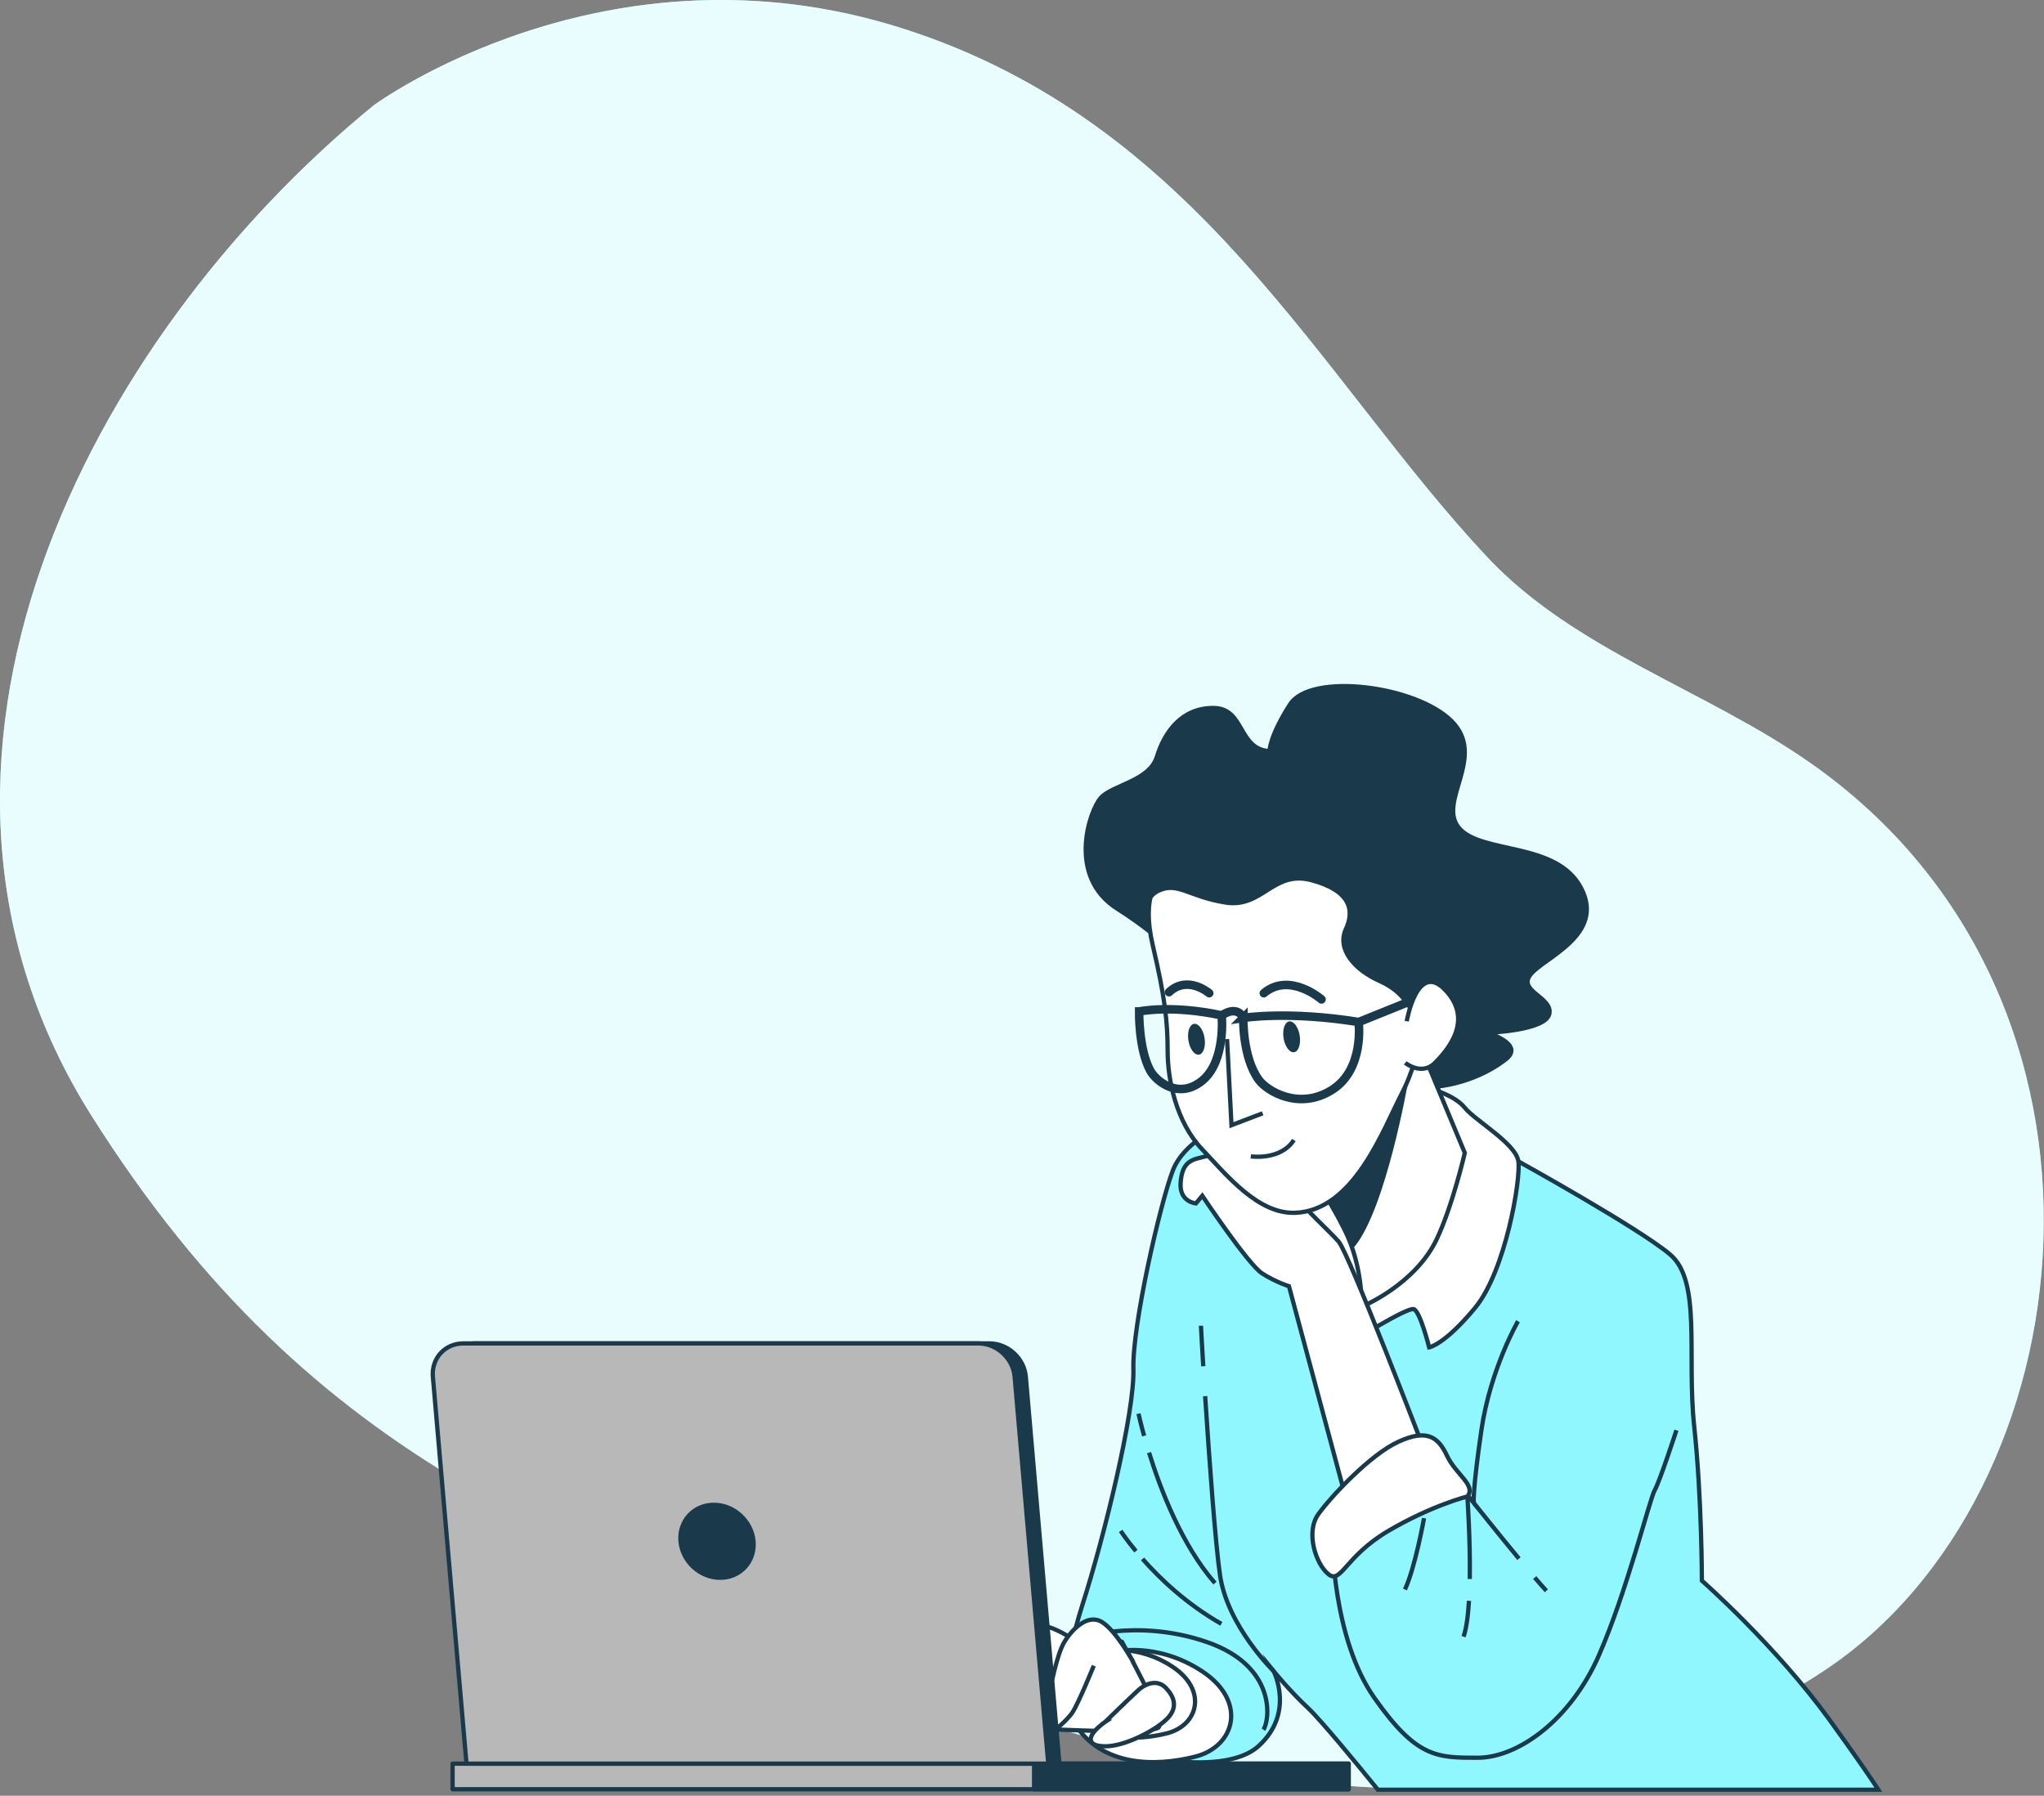 <svg width="478" height="420" viewBox="0 0 478 420" fill="none" xmlns="http://www.w3.org/2000/svg">
<rect x="0" y="0" width="478" height="420" fill="#808080" stroke="none"/>
<g clip-path="url(#clip0_840_36802)">
<path d="M87.37 24.649C87.37 24.649 141.6 -15.421 210.94 6.609C280.27 28.639 308.47 88.319 347.75 130.249C368.32 152.209 399.09 161.359 423.67 178.669C502.27 233.989 488.61 349.659 426.63 390.709C372.97 426.239 306.63 427.179 220.85 395.239C135.07 363.299 73.62 343.669 21.45 261.039C-30.72 178.419 20.47 79.349 87.37 24.649Z" fill="#90F7FF"/>
<path opacity="0.8" d="M87.37 24.649C87.37 24.649 141.6 -15.421 210.94 6.609C280.27 28.639 308.47 88.319 347.75 130.249C368.32 152.209 399.09 161.359 423.67 178.669C502.27 233.989 488.61 349.659 426.63 390.709C372.97 426.239 306.63 427.179 220.85 395.239C135.07 363.299 73.62 343.669 21.45 261.039C-30.72 178.419 20.47 79.349 87.37 24.649Z" fill="white"/>
<path d="M322.21 418.58C317.41 412.66 308.83 402.22 305.89 399.49C301.72 395.62 297.84 390.85 297.84 390.85C297.84 390.85 302.91 400.69 294.26 408.44C285.62 416.19 259.98 410.23 254.32 406.06C248.66 401.89 248.06 391.16 253.13 375.36C258.2 359.56 265.35 330.35 265.05 320.22C264.75 310.09 271.31 281.47 274.29 273.72C277.27 265.97 289.49 260.31 302.01 257.62C314.53 254.94 348.21 268.95 348.21 268.95L355.07 271.63C355.07 271.63 383.09 287.13 390.54 293.39C397.99 299.65 394.41 316.94 396.2 333.63C397.99 350.32 397.99 369.7 397.99 369.7C397.99 369.7 415.28 384.9 427.8 402.19C433.82 410.51 437.29 415.57 439.27 418.6H322.22L322.21 418.58Z" fill="#90F7FF" stroke="#1A394B" stroke-miterlimit="10"/>
<path d="M260.74 386.29C260.74 386.29 270.69 383.95 281.23 390.97C291.77 397.99 288.84 408.53 279.47 410.87C270.1 413.21 257.81 413.21 251.37 403.26C244.93 393.31 256.05 385.7 260.74 386.28V386.29Z" fill="white" stroke="#1A394B" stroke-miterlimit="10"/>
<path d="M258.25 386.211C258.25 386.211 266.02 384.381 274.25 389.871C282.48 395.351 280.19 403.581 272.88 405.411C265.57 407.241 255.97 407.241 250.94 399.471C245.91 391.701 254.6 385.761 258.25 386.221V386.211Z" fill="white" stroke="#1A394B" stroke-miterlimit="10"/>
<path d="M281.39 319.55C281.06 314.11 280.85 310.41 280.85 310.08" stroke="#1A394B" stroke-miterlimit="10"/>
<path d="M297.84 390.851C297.84 390.851 287.11 380.421 285.32 368.501C284.22 361.151 282.78 341.121 281.83 326.551" stroke="#1A394B" stroke-miterlimit="10"/>
<path d="M268.71 339.75C271.41 348.43 276.41 361.45 284.13 370.28" stroke="#1A394B" stroke-miterlimit="10"/>
<path d="M266.25 330.641C266.25 330.641 266.67 332.641 267.56 335.841" stroke="#1A394B" stroke-miterlimit="10"/>
<path d="M267.19 364.619C271.16 369.129 277.39 375.129 285.63 379.809" stroke="#1A394B" stroke-miterlimit="10"/>
<path d="M262.08 358.061C262.08 358.061 263.29 359.971 265.64 362.801" stroke="#1A394B" stroke-miterlimit="10"/>
<path d="M251.64 383.39C251.64 383.39 265.35 378.32 282.04 383.99C298.73 389.65 296.94 402.47 295.45 404.56" stroke="#1A394B" stroke-miterlimit="10"/>
<path d="M296.88 175.69C296.88 175.69 296.88 172.18 301.71 164.71C306.54 157.25 331.13 160.32 339.47 168.66C347.81 177 335.96 187.54 341.23 193.69C346.5 199.84 364.06 196.76 369.77 207.74C375.48 218.72 360.99 223.99 357.92 227.94C354.85 231.89 363.19 233.21 362.31 237.16C361.43 241.11 347.82 241.55 347.82 241.55C347.82 241.55 356.6 244.18 352.21 247.7C347.82 251.22 339.92 254.72 331.14 254.29C322.36 253.85 324.55 236.73 325.43 223.99C326.31 211.26 314.89 197.21 301.72 198.52C288.55 199.84 274.5 214.77 276.69 221.35C278.89 227.94 273.18 220.03 261.32 212.57C249.47 205.11 254.73 189.74 257.37 186.67C260 183.6 268.79 182.72 270.54 177.01C272.3 171.3 276.25 165.59 283.71 165.59C291.17 165.59 289.42 175.25 296.88 175.69Z" fill="#1A394B" stroke="#1A394B" stroke-miterlimit="10"/>
<path d="M334.51 254.629C334.51 254.629 340.17 256.119 342.56 259.099C344.94 262.079 354.48 267.449 355.08 271.619C355.68 275.789 352.1 297.249 344.95 305.899C337.8 314.539 334.22 315.139 334.22 315.139C334.22 315.139 332.13 306.789 330.64 306.199C329.15 305.609 315.44 314.249 315.44 314.249C315.44 314.249 313.06 300.239 311.57 300.239C310.08 300.239 305.31 305.009 305.31 305.009C305.31 305.009 303.52 293.089 304.71 283.849C305.9 274.609 313.65 263.279 319.31 259.409C324.97 255.539 329.44 251.959 334.51 254.639V254.629Z" fill="white" stroke="#1A394B" stroke-miterlimit="10"/>
<path d="M331.57 243.311L342.55 269.651C342.55 269.651 339.72 281.921 336 289.801C330.93 300.531 318.4 305.651 318.4 305.651C318.4 305.651 318.84 296.431 314.45 287.651C310.06 278.871 305.67 273.161 305.67 273.161C305.67 273.161 325.43 253.841 331.57 243.301V243.311Z" fill="white" stroke="#1A394B" stroke-miterlimit="10"/>
<path d="M328.73 253.291C328.73 253.291 323.68 282.161 316.46 291.181L309.6 278.191L327.64 250.041L328.72 253.291H328.73Z" fill="#1A394B" stroke="#1A394B" stroke-miterlimit="10"/>
<path d="M333.02 338.981C333.02 338.981 315.43 293.081 313.05 290.401C310.67 287.721 305.3 282.951 302.92 279.671C300.54 276.391 293.98 268.051 291.59 268.051C289.2 268.051 283.54 270.141 280.86 270.731C278.18 271.331 276.39 272.221 276.09 276.691C275.79 281.161 279.67 281.461 279.67 281.461L281.16 279.671C281.16 279.671 291.89 295.771 295.17 297.851C298.45 299.941 301.43 300.831 301.43 300.831L315.74 354.181L333.03 338.981H333.02Z" fill="white" stroke="#1A394B" stroke-miterlimit="10"/>
<path d="M270.98 205.869C270.98 205.869 266.81 209.339 269.59 221.149C272.37 232.959 273.06 238.859 273.06 245.809C273.06 252.759 275.14 262.479 281.05 268.729C286.95 274.979 294.25 284.009 302.93 283.659C316.68 283.109 323.42 264.209 327.93 255.529C332.44 246.849 333.49 235.039 333.49 230.179C333.49 225.319 332.8 213.859 326.54 205.179C320.29 196.499 303.27 193.029 295.98 194.069C288.69 195.109 279.66 196.149 270.98 205.879V205.869Z" fill="white" stroke="#1A394B" stroke-miterlimit="10"/>
<path d="M330.36 237.13C330.36 237.13 328.97 232.27 322.72 229.49C316.47 226.71 312.65 221.85 314.73 217.34C316.81 212.83 315.77 208.31 306.74 205.88C297.71 203.45 295.28 212.48 286.6 211.09C277.92 209.7 275.49 206.23 270.97 208.31C266.46 210.39 268.54 216.3 268.54 216.3C268.54 216.3 262.98 206.23 273.75 194.77C284.51 183.31 310.56 179.14 328.62 192.34C346.68 205.54 336.26 236.44 336.26 236.44C336.26 236.44 335.22 237.83 330.36 237.13Z" fill="#1A394B" stroke="#1A394B" stroke-miterlimit="10"/>
<path d="M286.95 243.029L287.99 263.169L295.28 260.389" stroke="#1A394B" stroke-miterlimit="10"/>
<path d="M292.51 270.461C292.51 270.461 299.46 271.501 302.58 266.641" stroke="#1A394B" stroke-miterlimit="10"/>
<path d="M300.17 242.81C300.49 244.8 301.6 246.27 302.64 246.1C303.68 245.93 304.26 244.18 303.94 242.19C303.62 240.2 302.51 238.73 301.47 238.9C300.43 239.07 299.85 240.82 300.17 242.81Z" fill="#1A394B"/>
<path d="M277.92 243.38C278.24 245.37 279.35 246.84 280.39 246.67C281.43 246.5 282.01 244.75 281.69 242.76C281.37 240.77 280.26 239.3 279.22 239.47C278.18 239.64 277.6 241.39 277.92 243.38Z" fill="#1A394B"/>
<path d="M309.04 233.749C309.04 233.749 301.57 227.239 295.55 232.299" stroke="#1A394B" stroke-width="2" stroke-miterlimit="10" stroke-linecap="round"/>
<path d="M282.78 232.299C282.78 232.299 277.72 227.959 273.38 232.059" stroke="#1A394B" stroke-width="2" stroke-miterlimit="10" stroke-linecap="round"/>
<path d="M290.73 238.08C290.73 238.08 301.33 236.39 317.72 239.04C317.72 239.04 319.17 250.12 311.46 254.94C303.75 259.76 296.28 255.18 294.35 252.53C290.54 247.29 290.74 238.07 290.74 238.07L290.73 238.08Z" stroke="#1A394B" stroke-width="2" stroke-miterlimit="10"/>
<path d="M266.401 236.569C266.401 236.569 273.981 234.959 285.701 237.489C285.701 237.489 286.731 248.089 281.221 252.689C275.701 257.299 270.361 252.919 268.981 250.389C266.251 245.379 266.391 236.569 266.391 236.569H266.401Z" stroke="#1A394B" stroke-width="2" stroke-miterlimit="10"/>
<path d="M290.73 238.08C290.73 238.08 289.59 234.96 285.7 237.49" stroke="#1A394B" stroke-width="2" stroke-miterlimit="10"/>
<path d="M333.86 232.539L317.72 239.049" stroke="#1A394B" stroke-width="2" stroke-miterlimit="10"/>
<path d="M328.97 238.859C328.97 238.859 331.4 224.619 338 231.569C344.6 238.519 338.69 245.459 335.57 248.589C332.45 251.719 328.62 248.589 328.62 248.589" fill="white"/>
<path d="M328.97 238.859C328.97 238.859 331.4 224.619 338 231.569C344.6 238.519 338.69 245.459 335.57 248.589C332.45 251.719 328.62 248.589 328.62 248.589" stroke="#1A394B" stroke-miterlimit="10"/>
<path d="M354.99 309.02C354.99 309.02 348.52 320.21 346.43 334.51C344.34 348.81 344.64 351.5 344.64 351.5L334.21 338.98C334.21 338.98 317.22 350.9 314.54 354.78C311.86 358.65 311.56 359.85 311.56 359.85C311.56 359.85 311.56 383.1 321.4 397.11C331.24 411.12 336 411.12 345.54 411.12C355.08 411.12 367.3 402.18 373.86 387.28C380.42 372.38 385.78 350.62 386.97 348.53C388.16 346.44 392.04 334.52 392.04 334.52" fill="#90F7FF"/>
<path d="M354.99 309.02C354.99 309.02 348.52 320.21 346.43 334.51C344.34 348.81 344.64 351.5 344.64 351.5L334.21 338.98C334.21 338.98 317.22 350.9 314.54 354.78C311.86 358.65 311.56 359.85 311.56 359.85C311.56 359.85 311.56 383.1 321.4 397.11C331.24 411.12 336 411.12 345.54 411.12C355.08 411.12 367.3 402.18 373.86 387.28C380.42 372.38 385.78 350.62 386.97 348.53C388.16 346.44 392.04 334.52 392.04 334.52" stroke="#1A394B" stroke-miterlimit="10"/>
<path d="M358.9 368.969C359.98 370.239 360.93 371.319 361.63 372.069" stroke="#1A394B" stroke-miterlimit="10"/>
<path d="M344.64 351.5C344.64 351.5 350.21 358.5 355.21 364.55" stroke="#1A394B" stroke-miterlimit="10"/>
<path d="M343.15 350.01C343.15 350.01 334.8 352.1 324.67 358.06C314.54 364.02 313.64 370.58 310.66 368.19C307.68 365.81 305.29 358.35 308.28 354.18C311.26 350.01 320.5 340.17 327.06 337.19C333.62 334.21 336.3 336 338.39 340.47C340.48 344.94 345.25 347.33 343.16 350.01H343.15Z" fill="white" stroke="#1A394B" stroke-miterlimit="10"/>
<path d="M343.53 374.41C343.32 377.85 342.93 380.86 342.26 382.8" stroke="#1A394B" stroke-miterlimit="10"/>
<path d="M343.15 350.01C343.15 350.01 343.86 360 343.71 369.31" stroke="#1A394B" stroke-miterlimit="10"/>
<path d="M333.02 355.08C333.02 355.08 330.93 366.7 328.55 371.77" stroke="#1A394B" stroke-miterlimit="10"/>
<path d="M262.37 383.99C262.37 383.99 272.5 401.87 271.01 403.96C269.52 406.05 236.44 403.96 236.44 403.96L234.65 396.81C234.65 396.81 227.79 399.49 222.43 399.49C217.07 399.49 221.24 398 223.03 396.21C224.82 394.42 235.25 387.86 236.14 387.27C237.03 386.68 254.32 382.2 262.37 383.99Z" fill="white" stroke="#1A394B" stroke-miterlimit="10"/>
<path d="M240.78 381.931C240.78 381.931 235.99 380.491 234.71 383.531C233.43 386.561 234.07 399.501 234.55 402.851C235.03 406.201 237.26 406.041 238.22 402.851C239.18 399.661 241.41 382.411 241.41 382.411L240.77 381.931H240.78Z" fill="white" stroke="#1A394B" stroke-miterlimit="10"/>
<path d="M250.84 383.37C250.84 383.37 243.65 378.42 241.58 380.97C239.5 383.53 237.59 403.65 236.95 405.08C236.31 406.52 239.66 407.64 240.94 406.2C242.22 404.76 245.89 397.42 247.01 394.7C248.13 391.99 250.84 383.36 250.84 383.36V383.37Z" fill="white" stroke="#1A394B" stroke-miterlimit="10"/>
<path d="M265.05 388.8C265.05 388.8 261.06 381.45 257.7 379.38C254.34 377.31 250.67 381.14 248.92 384.01C247.16 386.88 245.73 394.39 244.93 398.06C244.13 401.73 241.9 405.88 243.17 406.36C244.45 406.84 249.4 402.69 250.84 400.45C252.28 398.21 255.79 389.59 255.79 389.59" fill="white"/>
<path d="M265.05 388.8C265.05 388.8 261.06 381.45 257.7 379.38C254.34 377.31 250.67 381.14 248.92 384.01C247.16 386.88 245.73 394.39 244.93 398.06C244.13 401.73 241.9 405.88 243.17 406.36C244.45 406.84 249.4 402.69 250.84 400.45C252.28 398.21 255.79 389.59 255.79 389.59" stroke="#1A394B" stroke-miterlimit="10"/>
<path d="M258.5 402.69C258.5 402.69 264.25 397.1 266.17 395.34C268.09 393.58 270.8 392.78 272.72 394.86C274.64 396.94 275.59 399.49 272.72 402.21C269.85 404.92 262.98 408.44 258.51 408.44C254.04 408.44 254.84 406.2 255.95 404.93C257.07 403.65 258.51 402.69 258.51 402.69H258.5Z" fill="white" stroke="#1A394B" stroke-miterlimit="10"/>
<path d="M315.39 418.49H105.84V412.5H315.39V418.49Z" fill="#B8B8B8" stroke="#1A394B" stroke-linecap="round" stroke-linejoin="round"/>
<path d="M315.39 418.49H241.83V412.5H315.39V418.49Z" fill="#1A394B" stroke="#1A394B" stroke-linecap="round" stroke-linejoin="round"/>
<path d="M247.76 412.501H111.7L103.84 322.011C103.47 317.701 106.66 314.211 110.96 314.211H231.41C235.72 314.211 239.52 317.701 239.89 322.011L247.75 412.501H247.76Z" fill="#1A394B" stroke="#1A394B" stroke-linecap="round" stroke-linejoin="round"/>
<path d="M245.15 412.501H109.09L101.23 322.011C100.86 317.701 104.05 314.211 108.35 314.211H228.8C233.11 314.211 236.91 317.701 237.28 322.011L245.14 412.501H245.15Z" fill="#B8B8B8" stroke="#1A394B" stroke-linecap="round" stroke-linejoin="round"/>
<path d="M176.21 360.491C175.8 355.781 171.65 351.961 166.94 351.961C162.23 351.961 158.74 355.781 159.15 360.491C159.56 365.201 163.71 369.021 168.42 369.021C173.13 369.021 176.62 365.201 176.21 360.491Z" fill="#1A394B" stroke="#1A394B" stroke-linecap="round" stroke-linejoin="round"/>
</g>
<defs>
<clipPath id="clip0_840_36802">
<rect width="477.95" height="419.08" fill="white" transform="matrix(-1 0 0 1 477.95 0)"/>
</clipPath>
</defs>
</svg>
